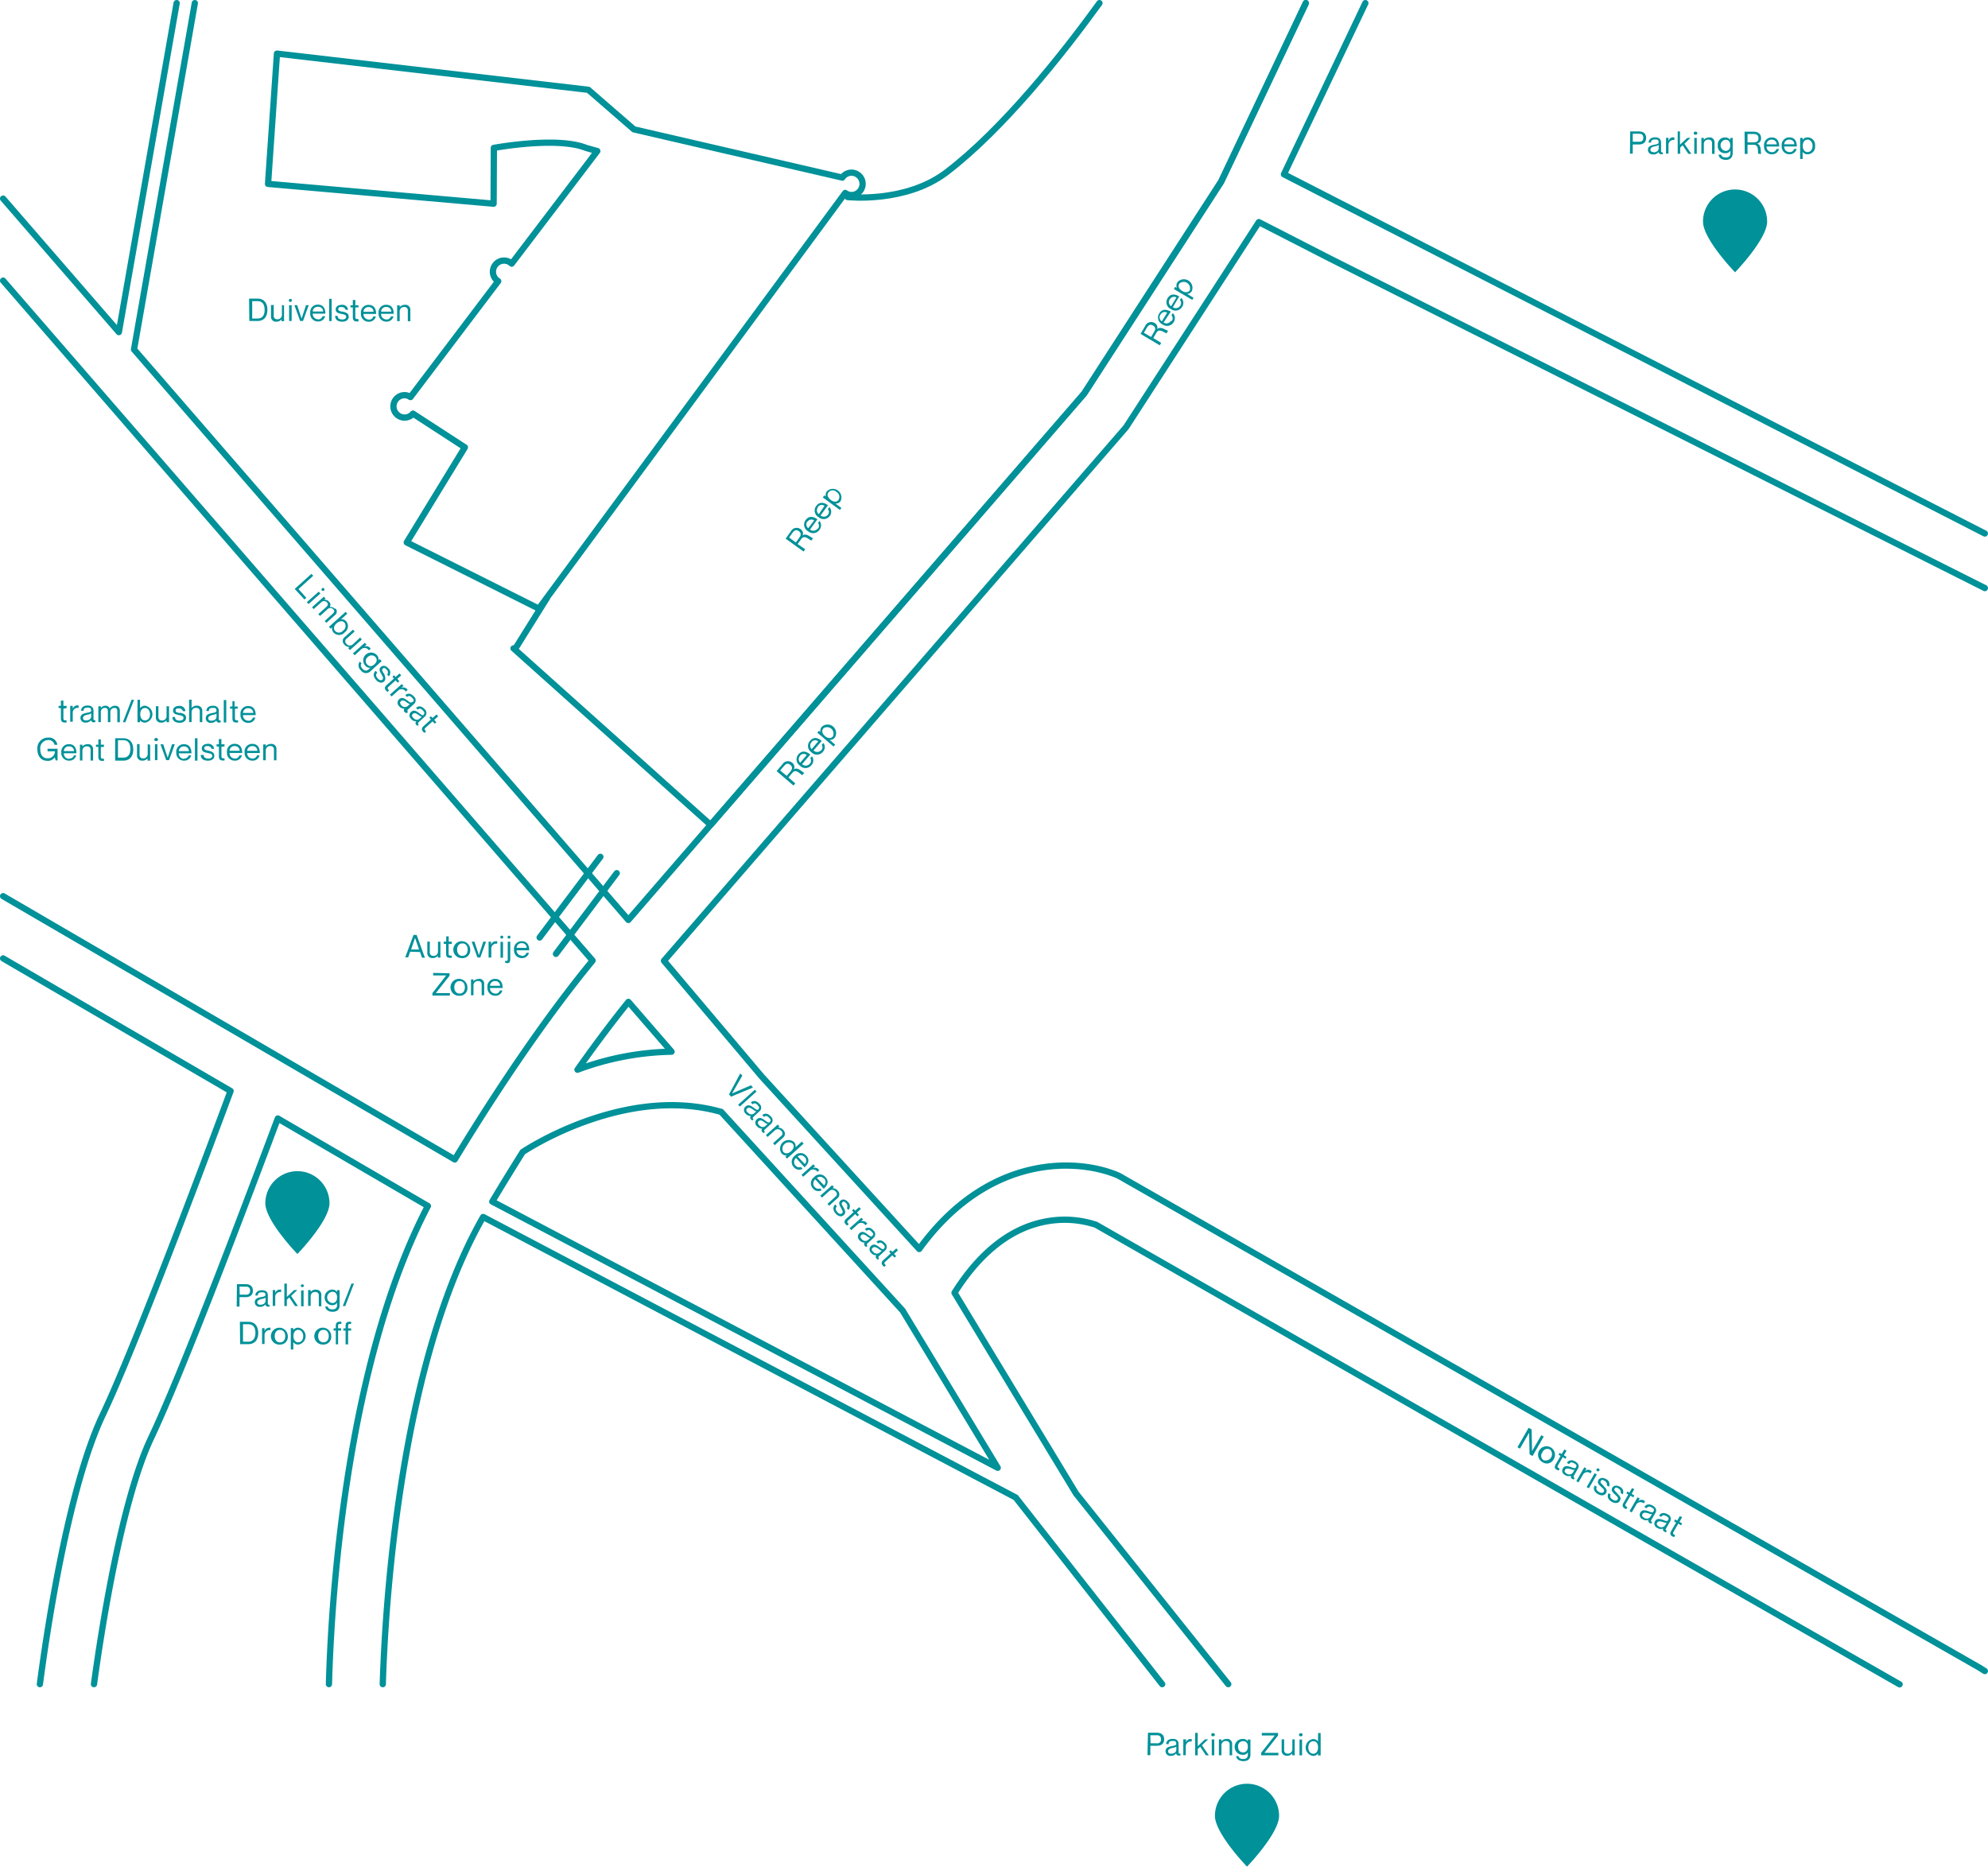 <svg xmlns="http://www.w3.org/2000/svg" viewBox="0 0 376.33 353.38"><defs><clipPath id="a"><path fill="none" d="M0 0h376.33v353.38H0z"/></clipPath></defs><g clip-path="url(#a)"><path d="M232.51 318.83l-28.82-36.09-23-38c5-7.92 11-12.49 17.79-13.58a18.89 18.89 0 019 .71l152.12 87M247.19.59l-16 33.8-25.96 40.12-70.71 81.65-15.57 18-93.58-108L36.88.59M.59 181.44l43.06 25.1c-4.47 12-18 48.26-24.22 61.35C12.88 281.71 8.84 309 7.55 318.83M33.44.59L22.5 62.87.59 37.6m0 15.53l111.59 128.72c-5.49 6.66-14.6 18.74-26.09 37.65L.59 169.66M375.73 101L243.05 33 258.46.59m-186 318.24c.43-14.12 3.06-60.59 19-88.44l100.81 53.1L220 318.83m-202.21 0c1.41-10.33 5.2-34.75 10.8-46.58 6.19-13.06 18.93-47 24-60.5L81 228.31c-15.91 30.48-18.35 76.41-18.73 90.52m64.86-119.73a53.53 53.53 0 00-17.81 3.41c3.85-5.45 7.1-9.7 9.64-12.84zm9.4 11.4l34.34 37.61 18 29.76-95.68-50.4q3-5 5.76-9.38s19.05-12.86 37.58-7.59zm239.2 105.85l-1-.63-162.94-93.13c-7.58-3.34-24.61-4.31-37.78 13.86l-29.82-32.65-18.5-21.91 87.47-101 25.14-38.84 13.34 6.84 124.09 62.44" fill="none" stroke="#009199" stroke-linecap="round" stroke-linejoin="round" stroke-width="1.186"/><path fill="none" stroke="#009199" stroke-linecap="round" stroke-linejoin="round" stroke-width="1.186" d="M97.21 122.75l37.31 33.41 70.71-81.65 25.92-40.12L247.19.59M93.49 28s11.94-2.22 17.45 0l2.13.6-16.21 21.31a2.1 2.1 0 00-1.43-.58 2.12 2.12 0 00-2.12 2.12 2.09 2.09 0 001 1.78L77.7 75.17a2 2 0 00-1.1-.36 2.12 2.12 0 000 4.24 2.07 2.07 0 001.58-.74L88 84.69l-11 18 25 12.53 58-78.69a2.06 2.06 0 001.17.4 2.12 2.12 0 100-4.24 2.09 2.09 0 00-1.72.93L120 24.49 111.37 17l-58.94-6.85-1.69 24.66 42.7 3.75z"/><path d="M236.06 353.38s6.07-6.27 6.07-9.62a6.07 6.07 0 00-12.14 0c0 3.35 6.07 9.62 6.07 9.62m92.39-301.83s6.07-6.26 6.07-9.61a6.07 6.07 0 00-12.14 0c0 3.35 6.07 9.61 6.07 9.61m-169.7 43.08c-.34.45-.92.46-1.5 0s-.75-1-.41-1.43a1 1 0 011.5-.07 1.06 1.06 0 01.41 1.46M156.54 93a1.12 1.12 0 00-.2 1l-.3-.22-.28.39 3.24 2.37.28-.38-1.14-.83a1.08 1.08 0 001-.5 1.62 1.62 0 00-2.6-1.83m-1.73 3a.89.89 0 011.27-.24L155 97.34a.92.92 0 01-.15-1.31m1.91 1.38a1 1 0 01-1.43.18l1.41-1.94c-.87-.63-1.67-.63-2.22.13a1.42 1.42 0 00.43 2.12 1.45 1.45 0 002.16-.26A1.32 1.32 0 00157 96l-.28.38a.84.84 0 010 1.07m-3.87 1.32a.89.89 0 011.27-.24L153 100a.91.91 0 01-.14-1.31m1.91 1.38a1 1 0 01-1.43.18l1.4-1.94c-.87-.63-1.66-.63-2.22.13a1.42 1.42 0 00.44 2.12 1.44 1.44 0 002.16-.26 1.31 1.31 0 000-1.68l-.27.38a.85.85 0 010 1.07m-5.47 1.69l.62-.86c.26-.35.63-.77 1.22-.34s.32.91.06 1.27l-.63.86zm2.73 2.65l.31-.43L151 103l.71-1c.63-.86 1.64.36 1.89.32l.34-.46c-.19.14-1.33-1.12-2-.46a1 1 0 00-.42-1.24 1.23 1.23 0 00-1.8.42l-1 1.39zm-75.45-46.7a1.21 1.21 0 00-1 .44v-.36h-.48v3h.48v-1.86a.81.81 0 01.89-.81.61.61 0 01.65.7v2h.48V58.7a.93.93 0 00-1-1m-3.54.41a.89.89 0 01.94.89h-1.94a.92.92 0 011-.89m0 2.36a1 1 0 01-1-1.06h2.39c0-1.07-.46-1.71-1.41-1.71a1.41 1.41 0 00-1.45 1.59 1.45 1.45 0 001.48 1.6 1.32 1.32 0 001.34-1H74a.84.84 0 01-.88.6m-3.35-2.36a.89.89 0 01.94.89h-1.9a.91.91 0 011-.89m0 2.36a1 1 0 01-1-1.06h2.39c0-1.07-.47-1.71-1.42-1.71a1.41 1.41 0 00-1.45 1.59 1.45 1.45 0 001.48 1.6 1.32 1.32 0 001.34-1h-.48a.83.83 0 01-.88.6m-1.93-2.31v-.41h-.6v-1h-.47v1h-.45v.41h.45v1.87c0 .62.31.78.71.78a1.37 1.37 0 00.36 0v-.45c-.41 0-.6 0-.6-.38V58.2zm-3 .82c-.42-.11-.83-.13-.83-.49s.23-.41.66-.41.68.3.73.53h.47a1.07 1.07 0 00-1.2-.94c-.72 0-1.14.38-1.14.85 0 .72.69.77 1.15.88s.83.13.83.57c0 .2-.2.47-.71.47-.76 0-.88-.34-.91-.68h-.47c0 .66.45 1.1 1.38 1.1.69 0 1.19-.37 1.19-.92 0-.74-.61-.83-1.15-1m-2.55 1.79h.47v-4.2h-.47zm-2.08-2.69a.89.89 0 01.94.89H59.2a.92.92 0 011-.89m0 2.36a1 1 0 01-1-1.06h2.39c0-1.07-.46-1.71-1.41-1.71a1.41 1.41 0 00-1.45 1.59 1.45 1.45 0 001.48 1.6 1.32 1.32 0 001.34-1h-.48a.84.84 0 01-.88.6m-4.46-2.69l1.09 3h.54l1.08-3h-.51l-.84 2.55-.84-2.55zm-1 3h.48v-3h-.48zm.24-3.61a.29.29 0 10-.29-.28.29.29 0 00.29.28m-1.6.59v1.88a.82.82 0 01-.89.81.62.62 0 01-.66-.7v-2h-.52v2.16a.93.93 0 001 1 1.22 1.22 0 001-.45v.36h.47v-3zm-5.63-.74h1c1.08 0 1.35.82 1.35 1.65s-.27 1.64-1.35 1.64h-1zm-.54 3.76h1.54c1.17 0 1.88-.75 1.88-2.11s-.71-2.13-1.88-2.13h-1.59zM248.6 332c-.63 0-.94-.58-.94-1.18s.31-1.18.94-1.18.91.47.91 1.18-.35 1.18-.91 1.18m.91-3.91v1.61a1.08 1.08 0 00-.95-.47 1.61 1.61 0 000 3.19 1.15 1.15 0 00.95-.46v.37h.49v-4.24zm-3.51 4.22h.48v-3H246zm.24-3.61a.29.29 0 100-.57.29.29 0 100 .57m-1.6.59v1.89a.81.81 0 01-.89.8.62.62 0 01-.66-.7v-2h-.47v2.11a.93.93 0 001 1 1.19 1.19 0 001-.45v.36h.47v-3zm-5.78-1.22v.48h2.46l-2.58 3.28v.47H242v-.47h-2.64l2.58-3.28v-.48zm-3.56 3.68c-.62 0-.93-.47-.93-1.07a.94.94 0 01.93-1.06c.57 0 .92.35.92 1.06s-.35 1.07-.92 1.07m.92-2.46v.37a1.12 1.12 0 00-1-.45 1.5 1.5 0 000 3 1.06 1.06 0 001-.47v.45c0 .57-.33.81-.89.81s-.82-.23-.88-.54H234c.05.52.54.95 1.37.95s1.34-.4 1.34-1.21v-2.86zm-4-.08a1.21 1.21 0 00-1 .44v-.36h-.48v3h.48v-1.88a.81.81 0 01.89-.81.62.62 0 01.66.7v2h.47v-2.1a.92.92 0 00-1-1m-2.85 3.1h.47v-3h-.47zm.24-3.61a.29.29 0 100-.57.29.29 0 100 .57m-3.38-.63v4.24h.48v-1.19l.47-.43 1.07 1.62h.56l-1.3-1.9 1.18-1.12h-.6l-1.38 1.3v-2.52zm-.89 1.14a.89.89 0 00-.83.68v-.6H224v3h.47v-1.58a.94.94 0 011.12-1v-.47a1.14 1.14 0 00-.28 0m-3.62 2.77c-.39 0-.57-.17-.57-.47s.27-.51.86-.63a1.88 1.88 0 00.7-.24v.51c0 .58-.43.83-1 .83m1-1.92c0 .3-.23.37-.74.46-.79.15-1.3.33-1.3 1a.88.88 0 001 .86 1.17 1.17 0 001-.46c.08.33.25.4.54.4a.78.78 0 00.28 0V332c-.31 0-.35-.1-.35-.34v-1.47c0-.73-.51-1-1.09-1-.88 0-1.24.44-1.27 1h.48c0-.44.22-.61.79-.61s.62.2.62.44m-4.88-1.51H219c.52 0 .78.24.78.76a.68.68 0 01-.78.76h-1.2zm-.54 3.76h.54v-1.77H219c.77 0 1.37-.34 1.37-1.23s-.6-1.24-1.37-1.24h-1.69zM342.18 28.79c-.57 0-.92-.47-.92-1.18s.35-1.18.92-1.18.94.59.94 1.18-.32 1.18-.94 1.18m.06-2.78a1.13 1.13 0 00-1 .46v-.37h-.47v4h.47v-1.37a1.06 1.06 0 001 .47 1.41 1.41 0 001.35-1.59 1.42 1.42 0 00-1.35-1.6m-3.51.42a.89.89 0 01.94.89h-1.92a.92.92 0 011-.89m0 2.36a1 1 0 01-1-1.06h2.39c0-1.07-.46-1.72-1.41-1.72a1.42 1.42 0 00-1.45 1.6 1.44 1.44 0 001.48 1.59 1.32 1.32 0 001.34-1h-.48a.84.84 0 01-.88.6m-3.35-2.36a.89.89 0 01.94.89h-1.92a.92.92 0 011-.89m0 2.36a1 1 0 01-1-1.06h2.39c0-1.07-.46-1.72-1.41-1.72a1.42 1.42 0 00-1.45 1.6 1.44 1.44 0 001.48 1.59 1.32 1.32 0 001.34-1h-.48a.84.84 0 01-.88.6m-4.59-3.44h1.07c.44 0 1 .06 1 .79s-.55.79-1 .79h-1.07zm-.53 3.77h.53v-1.73H332c1.07 0 .67 1.53.86 1.71h.57c-.22-.07.12-1.73-.82-1.92a1 1 0 00.76-1.07c0-.75-.56-1.2-1.4-1.2h-1.72zm-3.65-.57a1.07 1.07 0 010-2.12c.56 0 .91.35.91 1.06s-.35 1.06-.91 1.06m.91-2.45v.37a1.14 1.14 0 00-1-.46 1.31 1.31 0 00-1.35 1.48 1.31 1.31 0 001.38 1.49 1.08 1.08 0 001-.48V29c0 .56-.32.81-.89.81s-.81-.24-.87-.54h-.47c0 .51.53 1 1.37 1S328 29.76 328 29v-2.9zm-4-.09a1.22 1.22 0 00-1 .45v-.38h-.47v3h.47v-1.87a.81.81 0 01.89-.8.62.62 0 01.66.7v2h.48V27a.94.94 0 00-1-1m-2.84 3.11h.47v-3h-.47zm.23-3.61a.29.29 0 100-.57.29.29 0 100 .57m-3.37-.63v4.24h.47v-1.18l.47-.43 1.07 1.62h.57l-1.31-1.9L320 26.1h-.59l-1.39 1.29v-2.51zm-.9 1.13c-.44 0-.68.29-.84.69v-.6h-.47v3h.47v-1.58a.93.93 0 011.11-1V26h-.28M313 28.79c-.39 0-.57-.17-.57-.47s.28-.51.86-.63a1.88 1.88 0 00.7-.24V28c0 .58-.42.84-1 .84m1-1.92c0 .3-.23.36-.74.46-.78.15-1.29.33-1.29 1 0 .51.38.86 1 .86a1.14 1.14 0 001-.46.48.48 0 00.54.41.79.79 0 00.28 0v-.33c-.3 0-.34-.09-.34-.33V27c0-.73-.52-1-1.09-1-.88 0-1.24.44-1.27 1h.47c0-.44.22-.6.8-.6s.61.2.61.44m-4.88-1.52h1.21c.53 0 .79.25.79.76s-.26.76-.79.76h-1.21zm-.53 3.77h.53v-1.74h1.15c.78 0 1.38-.35 1.38-1.24s-.6-1.23-1.38-1.23h-1.63zM93.74 185.73a.89.89 0 01.93.89h-1.91a.93.93 0 011-.89m0 2.36a1 1 0 01-1-1.05h2.39c0-1.08-.47-1.72-1.41-1.72a1.41 1.41 0 00-1.46 1.59 1.45 1.45 0 001.48 1.6 1.31 1.31 0 001.34-1h-.47a.85.85 0 01-.89.6m-3.11-2.77a1.21 1.21 0 00-1 .44v-.36h-.47v3h.47v-1.89a.81.81 0 01.89-.81.62.62 0 01.66.7v2h.47v-2.12a.92.92 0 00-1-1M87 188.09c.68 0 1-.53 1-1.18s-.32-1.18-1-1.18-1 .54-1 1.18.33 1.18 1 1.18m0 .42a1.6 1.6 0 111.48-1.6 1.44 1.44 0 01-1.48 1.6m-5-4.32v.47h2.47L81.86 188v.48h3.3V188h-2.65l2.59-3.28v-.47zm16.77-5.64a.89.89 0 01.93.89h-1.91a.93.93 0 011-.89m0 2.36a1 1 0 01-1-1h2.39c0-1.08-.47-1.72-1.41-1.72a1.41 1.41 0 00-1.46 1.59 1.45 1.45 0 001.48 1.6 1.32 1.32 0 001.34-1h-.47a.86.86 0 01-.89.59m-2.65-2.69v3.28c0 .35-.09.38-.5.35v.35a1.44 1.44 0 00.44.07c.4 0 .53-.31.53-.82v-3.23zm.24-.59a.28.28 0 100-.56.28.28 0 100 .56m-1.61 3.62h.47v-3h-.47zm.24-3.62a.28.28 0 100-.56.28.28 0 100 .56m-1.19.51a.9.9 0 00-.84.68v-.6h-.47v3H93v-1.62a.94.94 0 011.12-1v-.47a1.19 1.19 0 00-.28 0m-4.55.08l1.09 3h.54l1.08-3h-.51l-.84 2.55-.83-2.55zm-1.76 2.69c.68 0 1-.53 1-1.18s-.32-1.18-1-1.18-1 .54-1 1.18.33 1.18 1 1.18m0 .42a1.6 1.6 0 111.48-1.6 1.45 1.45 0 01-1.48 1.6m-2-2.69v-.42h-.59v-1h-.47v1H84v.42h.45v1.87c0 .61.3.77.71.77a1.9 1.9 0 00.35 0v-.42c-.4 0-.59 0-.59-.37v-1.82zm-2.62-.42v1.89a.8.8 0 01-.89.8.62.62 0 01-.66-.7v-2h-.47v2.11a.93.93 0 001 1 1.21 1.21 0 001-.44v.36h.48v-3zm-5.09 1.49l.75-2.21.76 2.21zm1.69.47l.37 1.07h.55l-1.56-4.3h-.59l-1.57 4.24h.56l.37-1.07zm-28.2-39.39a1.19 1.19 0 00-1 .45v-.36h-.48v3h.48v-1.89a.81.81 0 01.89-.8.62.62 0 01.66.7v2h.47v-2.11a.93.93 0 00-1-1m-3.54.42a.88.88 0 01.93.89h-1.93a.92.92 0 011-.89m0 2.36a1 1 0 01-1-1.06h2.39c0-1.07-.46-1.72-1.41-1.72a1.42 1.42 0 00-1.46 1.6 1.44 1.44 0 001.48 1.57 1.31 1.31 0 001.34-1h-.47a.85.85 0 01-.89.6m-3.34-2.36a.89.89 0 01.94.89h-1.92a.92.92 0 011-.89m0 2.36a1 1 0 01-1-1.06h2.39c0-1.07-.46-1.72-1.41-1.72a1.42 1.42 0 00-1.46 1.6 1.44 1.44 0 001.48 1.58 1.31 1.31 0 001.34-1h-.47a.85.85 0 01-.89.6m-1.93-2.28v-.41h-.59v-1h-.48v1H41v.41h.44v1.87c0 .62.31.78.71.78a2 2 0 00.36 0v-.41c-.4 0-.59 0-.59-.38v-1.82zm-3 .81c-.42-.1-.83-.13-.83-.48s.23-.41.66-.41.68.3.73.53h.47a1.07 1.07 0 00-1.2-.95c-.71 0-1.13.39-1.13.86 0 .71.68.77 1.15.88s.83.13.83.57c0 .2-.2.47-.72.47-.76 0-.88-.34-.91-.68H38c0 .65.45 1.09 1.38 1.09.69 0 1.19-.36 1.19-.91 0-.75-.61-.84-1.15-1M36.9 144h.48v-4.24h-.48zm-2.07-2.69a.88.88 0 01.93.89h-1.91a.92.92 0 011-.89m0 2.36a1 1 0 01-1-1.06h2.39c0-1.07-.47-1.72-1.41-1.72a1.42 1.42 0 00-1.46 1.6 1.44 1.44 0 001.48 1.51 1.31 1.31 0 001.34-1h-.47a.85.85 0 01-.89.6m-4.45-2.7l1.08 3H32l1.09-3h-.52l-.83 2.56-.84-2.55zm-1.05 3h.47v-3h-.47zm.23-3.61a.29.29 0 100-.57.29.29 0 100 .57m-1.6.59v1.88a.81.81 0 01-.89.81.61.61 0 01-.65-.7v-2h-.48V143a.93.93 0 001 1 1.21 1.21 0 001-.44v.44h.48v-3zm-5.63-.75h1c1.08 0 1.35.82 1.35 1.65s-.27 1.65-1.35 1.65h-1zM21.8 144h1.53c1.17 0 1.89-.75 1.89-2.12s-.72-2.12-1.89-2.12H21.8zm-2.12-2.61v-.41h-.59v-1h-.47v1h-.45v.41h.45v1.87c0 .62.3.78.71.78a1.87 1.87 0 00.35 0v-.41c-.4 0-.59 0-.59-.38v-1.82zm-3.08-.5a1.19 1.19 0 00-1 .45v-.36h-.47v3h.47v-1.89a.81.81 0 01.89-.8.62.62 0 01.66.7v2h.47v-2.11a.93.93 0 00-1-1m-3.54.42a.89.89 0 01.94.89h-1.94a.92.92 0 011-.89m0 2.36a1 1 0 01-1-1.06h2.39c0-1.07-.46-1.72-1.41-1.72a1.42 1.42 0 00-1.45 1.6 1.43 1.43 0 001.47 1.52 1.3 1.3 0 001.34-1H14a.84.84 0 01-.88.6m-2.79-2.6h.53a1.6 1.6 0 00-1.78-1.36 2 2 0 00-2 2.2c0 1.28.68 2.2 1.91 2.2a1.52 1.52 0 001.37-.68l.18.6h.36v-2.21H9v.48h1.4a1.33 1.33 0 01-1.4 1.33c-1.07 0-1.38-.93-1.38-1.73a1.55 1.55 0 011.44-1.73 1.14 1.14 0 011.25.89M47 134.08a.89.89 0 01.94.89H46a.92.92 0 011-.89m0 2.36a1 1 0 01-1-1.06h2.4c0-1.07-.47-1.72-1.42-1.72a1.42 1.42 0 00-1.45 1.6 1.44 1.44 0 001.47 1.59 1.32 1.32 0 001.34-1h-.48a.83.83 0 01-.88.6M45 134.16v-.41h-.6v-1H44v1h-.45v.41H44V136c0 .62.31.78.71.78a2.09 2.09 0 00.36 0v-.41c-.41 0-.6 0-.6-.38v-1.82zm-2.64 2.61h.47v-4.24h-.47zm-2.36-.33c-.4 0-.57-.17-.57-.47s.27-.51.86-.63a1.88 1.88 0 00.7-.24v.5c0 .58-.43.84-1 .84m1-1.92c0 .3-.23.36-.74.46-.79.15-1.3.33-1.3 1a.88.88 0 001 .86 1.15 1.15 0 001-.46.47.47 0 00.54.41.83.83 0 00.28-.05v-.33c-.31 0-.35-.09-.35-.33v-1.47c0-.73-.51-1-1.09-1-.88 0-1.24.44-1.27 1h.48c0-.44.21-.6.79-.6s.62.2.62.44m-3.68-.86a1.19 1.19 0 00-1 .45v-1.58h-.47v4.24h.47v-1.89a.81.81 0 01.89-.8.62.62 0 01.66.7v2h.47v-2.11a.93.93 0 00-1-1m-3.22 1.4c-.43-.1-.83-.13-.83-.48s.23-.41.65-.41.69.3.73.53h.48a1.08 1.08 0 00-1.21-1c-.71 0-1.13.39-1.13.86 0 .71.69.77 1.15.88s.83.13.83.57c0 .2-.2.47-.72.47-.75 0-.87-.34-.9-.68h-.48c0 .65.46 1.09 1.38 1.09.69 0 1.2-.36 1.2-.91 0-.75-.61-.84-1.15-1m-2.54-1.22v1.88a.81.81 0 01-.89.81.61.61 0 01-.65-.7v-2h-.48v2.11a.93.93 0 001 1 1.21 1.21 0 001-.44v.36H32v-3zm-4.07 2.69c-.56 0-.91-.47-.91-1.18s.35-1.18.91-1.18.94.58.94 1.18-.32 1.18-.94 1.18m.05-2.78a1.07 1.07 0 00-1 .48v-1.61h-.48v4.24h.48v-.37a1.13 1.13 0 001 .45 1.62 1.62 0 000-3.19m-2.13-1.13h-.48l-1.64 4.24h.47zm-3.61 1.13a1.19 1.19 0 00-1 .52.77.77 0 00-.81-.52 1 1 0 00-.87.45v-.36h-.47v3h.47v-1.89a.75.75 0 01.78-.8c.47 0 .55.31.55.7v2h.47v-1.89a.75.75 0 01.77-.8c.48 0 .55.31.55.7v2h.48v-2.11c0-.64-.3-1-.91-1m-5.5 2.78c-.39 0-.57-.17-.57-.47s.27-.51.86-.63a1.88 1.88 0 00.7-.24v.5c0 .58-.43.84-1 .84m1-1.92c0 .3-.23.36-.74.46-.79.15-1.3.33-1.3 1a.88.88 0 001 .86 1.15 1.15 0 001-.46.47.47 0 00.54.41.83.83 0 00.28-.05v-.33c-.31 0-.35-.09-.35-.33v-1.47c0-.73-.51-1-1.09-1-.88 0-1.24.44-1.27 1h.48c0-.44.22-.6.79-.6s.62.2.62.44m-2.62-.86a.9.9 0 00-.84.68v-.59h-.48v3h.48v-1.61a.93.93 0 011.11-1v-.48h-.27m-2 .5v-.41H12v-1h-.47v1h-.44v.41h.44V136c0 .62.31.78.71.78a2 2 0 00.36 0v-.41c-.41 0-.6 0-.6-.38v-1.82zM82.29 137l.31-.27-.4-.45.75-.67-.32-.35-.75.67-.29-.33-.31.28.3.33-1.39 1.25c-.46.41-.37.75-.1 1.05a1.45 1.45 0 00.26.24l.31-.28c-.29-.28-.38-.46-.12-.69l1.35-1.22zm-4.1-1.15c-.26-.29-.25-.54 0-.73s.56-.14 1 .21a2 2 0 00.65.36l-.38.34c-.43.39-.9.24-1.28-.18m2.09-.55c-.22.2-.43.08-.84-.24-.63-.48-1.11-.74-1.62-.28a.87.87 0 000 1.31 1.16 1.16 0 001 .46.46.46 0 000 .67.76.76 0 00.23.18l.24-.23c-.23-.2-.16-.31 0-.47l1.09-1a.93.93 0 000-1.45c-.59-.65-1.15-.63-1.61-.26l.32.35c.35-.27.6-.24 1 .19s.27.59.09.75m-4.23-1.83c-.27-.29-.26-.54 0-.73s.56-.14 1 .21a1.89 1.89 0 00.65.36l-.38.34a.84.84 0 01-1.28-.18m2.09-.55c-.23.2-.43.08-.84-.24-.64-.48-1.11-.74-1.62-.28a.87.87 0 000 1.31 1.16 1.16 0 001 .46.46.46 0 00.06.67.85.85 0 00.38.18l.25-.23c-.23-.2-.16-.31 0-.47l1.09-1a.93.93 0 000-1.45c-.59-.65-1.16-.63-1.61-.26l.32.35c.35-.27.6-.24 1 .19s.26.59.09.75M77 130.41a.9.9 0 00-1.07-.16l.45-.4-.32-.35-2.25 2 .32.35 1.2-1.08a.94.94 0 011.49.16l.35-.32-.17-.22m-1.71-1.15l.31-.28-.4-.44.75-.67-.32-.35-.75.67-.29-.33-.31.28.3.33-1.39 1.25c-.46.41-.37.75-.1 1.05a2 2 0 00.26.24l.31-.28c-.29-.28-.38-.46-.12-.69l1.35-1.22zm-2.64-1.72c-.21-.38-.46-.71-.2-.94s.46-.11.75.21a.62.62 0 01.09.9l.32.35a1.08 1.08 0 00-.11-1.53c-.47-.52-1-.58-1.39-.26-.53.47-.11 1 .12 1.44s.45.7.13 1c-.15.13-.49.16-.83-.22-.51-.57-.34-.88-.11-1.13l-.31-.35c-.47.46-.51 1.07.11 1.76.46.51 1.07.64 1.48.27s.21-1 0-1.5m-3.22-1.74a.94.94 0 01.16-1.41 1 1 0 011.42 0c.37.42.35.91-.18 1.39s-1 .45-1.4 0m2.43-1l-.27.25a1.13 1.13 0 00-.31-1 1.483 1.483 0 00-2.19 2 1.09 1.09 0 001 .4l-.34.3c-.41.38-.81.3-1.19-.12s-.37-.76-.18-1l-.32-.35a1.21 1.21 0 00.21 1.66 1.16 1.16 0 001.8.18l2.12-1.91zM70 122.61a.89.89 0 00-1.07-.17l.45-.4-.32-.35-2.24 2 .31.36 1.2-1.08a.93.93 0 011.49.15l.35-.31a1.46 1.46 0 00-.17-.22m-1.82-1.9L66.77 122a.81.81 0 01-1.2-.12.62.62 0 01.08-1l1.48-1.33-.31-.35-1.57 1.41a.92.92 0 00-.06 1.42 1.18 1.18 0 001 .44l-.27.24.32.36 2.25-2zm-4.73-1.23c-.38-.41-.26-1 .27-1.46s1.11-.53 1.49-.12a1.05 1.05 0 01-.25 1.49 1 1 0 01-1.51.09m2.1-1.82a1.09 1.09 0 00-1-.39l1.19-1.07-.31-.35-3.15 2.83.31.36.28-.25a1.13 1.13 0 00.3 1 1.41 1.41 0 002.09-.06 1.43 1.43 0 00.28-2.08m-2.11-2.34a1.19 1.19 0 00-1-.38.76.76 0 00-.15-1 1 1 0 00-.92-.35l.27-.24-.32-.36-2.25 2 .32.35 1.4-1.26a.75.75 0 011.12 0c.31.35.14.62-.16.88l-1.48 1.33.32.35 1.4-1.26a.75.75 0 011.12 0c.32.35.14.61-.15.87l-1.48 1.34.31.35 1.57-1.41a.86.86 0 00.14-1.34M60.34 112l-2.25 2 .32.36 2.24-2zm.59-.22a.283.283 0 10.42-.38.3.3 0 00-.41 0 .3.3 0 000 .41m-2-3.16l-3.15 2.84 1.84 2 .36-.32-1.49-1.65 2.8-2.52zm110.39 129.43l.31-.27-.4-.44.75-.68-.32-.35-.75.67-.3-.33-.3.28.29.33-1.38 1.25c-.46.41-.38.75-.11 1.05a1.94 1.94 0 00.27.24l.31-.28c-.3-.28-.38-.46-.12-.69l1.35-1.22zm-4.1-1.15c-.27-.29-.26-.54 0-.73s.56-.14 1.05.21a1.59 1.59 0 00.65.36l-.38.34a.84.84 0 01-1.28-.18m2.09-.55c-.23.21-.43.08-.84-.24-.64-.48-1.11-.74-1.62-.28a.88.88 0 000 1.32 1.15 1.15 0 001 .45.46.46 0 00.06.67.85.85 0 00.22.18l.25-.22c-.23-.21-.16-.32 0-.48l1.09-1a.93.93 0 000-1.45c-.59-.65-1.16-.62-1.61-.26l.32.35c.35-.27.6-.24 1 .19s.26.59.09.75m-4.24-1.83c-.26-.29-.25-.54 0-.73s.56-.14 1 .21a1.64 1.64 0 00.64.36l-.37.34c-.43.39-.91.24-1.29-.18m2.09-.55c-.22.21-.42.08-.84-.24-.63-.48-1.1-.74-1.61-.28a.88.88 0 000 1.32 1.16 1.16 0 001 .45.46.46 0 00.06.67.85.85 0 00.22.18l.25-.22c-.23-.21-.16-.32 0-.48l1.1-1a.93.93 0 000-1.45c-.59-.65-1.16-.62-1.61-.26l.32.35c.34-.27.59-.24 1 .19s.26.59.08.75m-1.12-2.52a.89.89 0 00-1.06-.16l.44-.4-.31-.35-2.25 2 .32.35 1.2-1.08a.94.94 0 011.49.16l.35-.32-.18-.22m-1.7-1.15l.31-.28-.4-.44.75-.67-.32-.35-.75.67-.3-.33-.3.28.29.33-1.39 1.25c-.45.41-.37.75-.1 1.05l.27.24.31-.28c-.3-.28-.38-.46-.12-.69l1.35-1.22zm-2.65-1.72c-.2-.38-.46-.7-.19-.94s.46-.11.74.21.24.71.1.9l.31.35a1.06 1.06 0 00-.1-1.52c-.47-.53-1-.59-1.39-.27-.53.47-.11 1 .11 1.44s.46.71.14 1c-.15.13-.49.16-.83-.22-.51-.57-.34-.88-.11-1.13l-.32-.35c-.46.46-.5 1.07.12 1.76.46.51 1.06.64 1.47.27.56-.5.22-1-.05-1.5m-1.07-3.15a1.21 1.21 0 00-1-.44l.27-.24-.32-.35-2.25 2 .32.35 1.4-1.26a.83.83 0 011.2.12.62.62 0 01-.08 1l-1.48 1.33.31.36 1.57-1.42a.92.92 0 00.06-1.42m-2.58-2.32a.89.89 0 010 1.29l-1.36-1.4a.93.93 0 011.32.13m-1.75 1.58a1 1 0 01.12-1.44l1.6 1.78c.8-.72 1-1.49.33-2.2a1.4 1.4 0 00-2.15 0 1.43 1.43 0 00-.2 2.16 1.31 1.31 0 001.65.32l-.32-.35a.84.84 0 01-1-.26m.68-3.38a.89.89 0 00-1.07-.17l.44-.4-.32-.35-2.24 2 .31.36 1.2-1.08a.93.93 0 011.49.15l.35-.31a1 1 0 00-.17-.22m-2.57-2.24a.89.89 0 010 1.29l-1.34-1.43a.93.93 0 011.32.13m-1.75 1.59a1 1 0 01.13-1.44l1.6 1.77c.79-.71 1-1.49.33-2.2a1.42 1.42 0 00-2.16 0 1.45 1.45 0 00-.2 2.17 1.3 1.3 0 001.65.31l-.31-.35a.84.84 0 01-1-.25m-2.34-2.61a1.21 1.21 0 011.75-1.58c.38.42.26 1-.27 1.47s-1.11.53-1.48.11m3.51-1.93l-1.19 1.07a1.09 1.09 0 00-.28-1 1.61 1.61 0 00-2.37 2.13 1.08 1.08 0 001 .4l-.28.25.32.35 3.15-2.83zm-3.5-2.2a1.22 1.22 0 00-1-.45l.27-.24-.32-.35-2.24 2 .31.35 1.4-1.26a.83.83 0 011.2.12.62.62 0 01-.08 1l-1.48 1.34.32.35 1.56-1.41a.93.93 0 00.07-1.42m-4.63-1c-.26-.29-.25-.54 0-.74s.56-.14 1 .22a2 2 0 00.64.36l-.37.34c-.43.39-.91.24-1.29-.18m2.1-.55c-.23.2-.43.07-.85-.24-.63-.48-1.1-.74-1.61-.28a.87.87 0 000 1.31 1.2 1.2 0 001 .46.47.47 0 00.06.68.84.84 0 00.22.17l.25-.22c-.23-.2-.16-.32 0-.48l1.1-1a.93.93 0 000-1.45c-.59-.65-1.16-.63-1.61-.26l.32.35c.34-.27.59-.24 1 .19s.26.59.09.75m-4.24-1.83c-.26-.29-.25-.54 0-.74s.56-.14 1.05.22a1.87 1.87 0 00.64.36l-.37.34c-.44.39-.91.24-1.29-.18m2.09-.55c-.22.2-.43.07-.84-.24-.63-.48-1.11-.74-1.62-.28a.87.87 0 000 1.31 1.18 1.18 0 001 .46.47.47 0 00.06.68.7.7 0 00.22.17l.24-.22c-.22-.2-.16-.32 0-.48l1.09-1a.92.92 0 000-1.45c-.58-.65-1.15-.63-1.6-.26l.31.35c.35-.27.6-.24 1 .19s.26.59.08.75m-.64-3.69l-3.16 2.84.32.35 3.15-2.84zm-2.77-3.07l-2.12 3.95.39.44 4.15-1.74-.38-.42-3.58 1.54 1.95-3.38zm178.1 85.54l.21-.36-.51-.3.5-.87-.42-.24-.5.88-.39-.23-.21.36.39.23-.94 1.61c-.3.54-.12.83.23 1a1.61 1.61 0 00.33.15l.21-.36c-.37-.18-.5-.32-.33-.62l.91-1.58zm-4.25.17c-.34-.19-.41-.43-.26-.69s.49-.3 1.06-.12a1.77 1.77 0 00.72.15l-.25.43a.84.84 0 01-1.27.23m1.82-1.17c-.16.26-.39.21-.88 0-.75-.26-1.28-.36-1.62.23a.88.88 0 00.43 1.25 1.15 1.15 0 001.12.11.46.46 0 00.26.62 1 1 0 00.27.1l.16-.29c-.28-.12-.25-.25-.13-.46l.74-1.27a.94.94 0 00-.47-1.38c-.76-.43-1.29-.24-1.61.25l.41.24c.24-.37.49-.41 1-.13s.43.49.32.69m-4.6-.43c-.34-.2-.4-.43-.26-.69s.5-.31 1.07-.12a1.71 1.71 0 00.72.14l-.25.44a.85.85 0 01-1.28.23m1.82-1.17c-.15.26-.38.2-.87 0-.75-.26-1.28-.36-1.63.23a.9.9 0 00.43 1.25 1.18 1.18 0 001.12.11.48.48 0 00.27.63.83.83 0 00.26.1l.17-.29c-.28-.12-.25-.25-.13-.46l.73-1.27c.37-.64 0-1.09-.47-1.38-.76-.44-1.29-.24-1.6.25l.41.24c.24-.37.49-.42 1-.13s.43.49.31.69m-1.84-2.05a.9.9 0 00-1.07.17l.3-.52-.41-.24-1.51 2.62.41.24.81-1.4a.93.93 0 011.46-.31l.24-.41a1.52 1.52 0 00-.23-.16m-2-.57l.21-.36-.52-.29.51-.88-.41-.23-.51.87-.38-.22-.21.36.38.22-.93 1.62a.65.65 0 00.23 1 1.73 1.73 0 00.32.14l.21-.36c-.36-.17-.5-.32-.33-.62l.91-1.57zm-3.05-.82c-.31-.3-.65-.53-.47-.83s.4-.24.77 0 .44.6.37.83l.41.23a1.08 1.08 0 00-.57-1.42c-.62-.35-1.17-.23-1.41.18-.36.62.21 1 .55 1.34s.66.52.44.9c-.1.18-.41.31-.86.05-.65-.38-.59-.73-.44-1l-.41-.24c-.31.58-.16 1.18.65 1.64.59.34 1.21.28 1.48-.2.38-.64-.11-1-.51-1.41m-2.61-1.51c-.32-.3-.66-.53-.48-.83s.41-.24.78 0 .44.6.36.83l.41.24A1.08 1.08 0 00304 280c-.61-.35-1.17-.23-1.41.18-.35.62.22 1 .56 1.34s.65.52.44.9c-.11.18-.41.31-.86.05-.66-.38-.59-.73-.45-1l-.41-.24c-.3.58-.15 1.18.65 1.64.6.34 1.21.28 1.49-.19.37-.65-.11-1-.51-1.42m-1.63-2.36l-1.51 2.62.41.24 1.51-2.62zm.5-.39a.282.282 0 10.28-.49.3.3 0 00-.4.1.28.28 0 00.12.39m-1.28-.15a.9.9 0 00-1.07.17l.3-.51-.41-.24-1.51 2.62.41.23.8-1.39a.94.94 0 011.47-.31l.24-.41-.23-.15m-4.57.57c-.33-.2-.4-.43-.25-.69s.49-.31 1.06-.12a1.71 1.71 0 00.72.14l-.25.44a.85.85 0 01-1.28.23m1.82-1.17c-.15.26-.38.2-.87 0-.75-.26-1.28-.36-1.63.23a.88.88 0 00.44 1.24 1.16 1.16 0 001.12.12.47.47 0 00.26.63.79.79 0 00.26.09l.17-.28c-.28-.12-.25-.26-.13-.46l.73-1.28c.37-.63 0-1.08-.46-1.37-.76-.44-1.3-.24-1.61.25l.41.24c.24-.37.49-.42 1-.13s.43.48.31.69m-2-1.57l.21-.36-.51-.3.5-.87-.41-.24-.5.88-.39-.23-.21.36.39.22-.94 1.62c-.3.54-.12.83.23 1l.33.15.21-.36c-.37-.18-.5-.32-.33-.62l.91-1.58zm-4.07.27a1.2 1.2 0 001.18-2 1 1 0 00-1.47.52 1 1 0 00.29 1.52m-.21.36a1.6 1.6 0 112.08-.64 1.44 1.44 0 01-2.08.64m-4.8-2.86l.46.27 1.74-3 .09 4.07.56.33 2.12-3.68-.46-.26-1.75 3-.08-4.09-.57-.32z" fill="#009199"/></g><path fill="none" stroke="#009199" stroke-linecap="round" stroke-linejoin="round" stroke-width="1.186" d="M105.24 180.58l11.51-15.28m-14.6 12.18l11.5-15.27"/><g clip-path="url(#a)" fill="#009199"><path d="M56.3 237.4s6.07-6.26 6.07-9.61a6.07 6.07 0 00-12.14 0c0 3.35 6.07 9.61 6.07 9.61m10.17 13.24v-.41a1.24 1.24 0 00-.33 0c-.41 0-.72.16-.72.78v.47H65v.42h.42v2.61h.48v-2.61h.57v-.42h-.57V251c0-.34.17-.4.57-.37m-1.85 0v-.41a1.32 1.32 0 00-.34 0c-.4 0-.71.16-.71.78v.47h-.42v.42h.42v2.61H64v-2.61h.58v-.42H64V251c0-.34.17-.4.58-.37m-3.35 3.49c.67 0 1-.53 1-1.18s-.33-1.18-1-1.18-1 .54-1 1.18.32 1.18 1 1.18m0 .42a1.6 1.6 0 111.47-1.6 1.45 1.45 0 01-1.47 1.6m-4.77-.42c-.56 0-.91-.46-.91-1.18s.35-1.18.91-1.18.94.59.94 1.18-.31 1.18-.94 1.18m.06-2.77a1.14 1.14 0 00-1 .45v-.37h-.47v4.05h.47v-1.42a1.06 1.06 0 001 .48 1.62 1.62 0 000-3.19M53 254.13c.68 0 1-.53 1-1.18s-.32-1.18-1-1.18-1 .54-1 1.18.33 1.18 1 1.18m0 .42a1.6 1.6 0 111.48-1.6 1.45 1.45 0 01-1.48 1.6m-2.08-3.19a.9.9 0 00-.84.68v-.6h-.47v3h.47v-1.62a.94.94 0 011.12-1v-.47a1.23 1.23 0 00-.28 0M46 250.7h1c1.08 0 1.35.82 1.35 1.65S48 254 47 254h-1zm-.54 3.77H47c1.17 0 1.88-.76 1.88-2.12s-.71-2.12-1.88-2.12h-1.59zM67 243h-.47l-1.64 4.25h.47zm-4.1 3.68a1.07 1.07 0 010-2.13c.56 0 .91.35.91 1.06s-.35 1.07-.91 1.07m.91-2.46v.37a1.14 1.14 0 00-1-.45 1.48 1.48 0 000 2.95 1.07 1.07 0 001-.47v.45c0 .57-.32.81-.89.81s-.81-.23-.87-.54h-.47c0 .52.54 1 1.37 1s1.34-.41 1.34-1.22v-2.86zm-4-.08a1.21 1.21 0 00-1 .44v-.36h-.48v3h.48v-1.82a.81.81 0 01.89-.81.61.61 0 01.65.7v2h.48v-2.12a.93.93 0 00-1-1M57 247.29h.47v-3H57zm.23-3.62a.29.29 0 00.3-.28.3.3 0 00-.59 0 .29.29 0 00.29.28m-3.4-.67v4.25h.47v-1.2l.47-.43 1.08 1.63h.56l-1.31-1.91 1.18-1.12h-.59l-1.39 1.3V243zm-.89 1.14a.9.9 0 00-.84.68v-.6h-.47v3h.47v-1.62a.94.94 0 011.12-1v-.47a1.19 1.19 0 00-.28 0M49.27 247c-.39 0-.57-.17-.57-.46s.28-.51.87-.64a1.72 1.72 0 00.7-.24v.51c0 .58-.43.83-1 .83m1-1.92c0 .3-.24.37-.75.46-.78.15-1.29.33-1.29 1a.88.88 0 001 .86 1.15 1.15 0 001-.46.46.46 0 00.53.41.79.79 0 00.28 0v-.33c-.3 0-.34-.1-.34-.34v-1.47c0-.73-.52-.95-1.09-.95-.88 0-1.24.44-1.27 1h.47c0-.44.22-.61.8-.61s.62.2.62.44m-4.89-1.51h1.21c.53 0 .79.24.79.76s-.26.76-.79.76h-1.17zm-.53 3.77h.53v-1.78h1.15c.78 0 1.38-.34 1.38-1.23s-.6-1.23-1.38-1.23h-1.64zm112.85-107.92c-.37.42-.95.39-1.49-.08s-.67-1-.31-1.46a1.22 1.22 0 011.8 1.54m-2.07-1.85a1.13 1.13 0 00-.28 1l-.28-.24-.31.36 3.08 2.63.3-.36-1.07-.92a1.05 1.05 0 001-.42 1.61 1.61 0 00-2.42-2.07m-2 2.93a.88.88 0 011.28-.13l-1.24 1.46a.93.93 0 010-1.33m1.79 1.53a1 1 0 01-1.44.06l1.55-1.81c-.81-.7-1.6-.77-2.22 0a1.41 1.41 0 00.27 2.14 1.44 1.44 0 002.17-.08 1.31 1.31 0 00.1-1.68l-.31.36a.83.83 0 01-.12 1.06m-4 1a.88.88 0 011.28-.13l-1.24 1.45a.92.92 0 010-1.32m1.8 1.53a1 1 0 01-1.45.06l1.56-1.81c-.82-.7-1.61-.77-2.23-.05a1.41 1.41 0 00.27 2.14 1.43 1.43 0 002.17-.08 1.31 1.31 0 00.1-1.68l-.31.36a.83.83 0 01-.11 1.06m-5.59 1.26l.69-.81c.28-.34.68-.72 1.24-.24s.24.93 0 1.26l-.69.81zm2.51 2.85l.35-.41-1.3-1.11.79-.93c.69-.81 1.6.49 1.86.47l.37-.44c-.19.12-1.24-1.23-2-.63a1 1 0 00-.32-1.27 1.22 1.22 0 00-1.82.29l-1.12 1.3zm75.07-93.81c-.28.48-.87.55-1.48.19s-.84-.9-.55-1.39a1.21 1.21 0 012 1.2m-2.36-1.46a1.18 1.18 0 00-.1 1.06l-.32-.19-.24.41 3.48 2.05.24-.41-1.21-.71a1.09 1.09 0 00.9-.59 1.62 1.62 0 00-2.75-1.62m-1.42 3.23a.89.89 0 011.24-.36l-1 1.65a.91.91 0 01-.27-1.29m2 1.19a1 1 0 01-1.41.31l1.21-2.05c-.93-.55-1.72-.48-2.2.34a1.41 1.41 0 00.64 2.06 1.44 1.44 0 002.12-.46 1.31 1.31 0 00-.19-1.67l-.24.41a.85.85 0 01.07 1.06m-3.74 1.69a.89.89 0 011.25-.36l-1 1.65a.92.92 0 01-.27-1.29m2 1.19a1 1 0 01-1.41.31l1.37-2.05c-.92-.54-1.71-.47-2.19.35a1.41 1.41 0 00.63 2.06 1.44 1.44 0 002.13-.47 1.3 1.3 0 00-.2-1.66l-.24.4a.85.85 0 01.07 1.07M216.54 63l.54-.92c.23-.38.55-.82 1.19-.45s.4.87.17 1.25l-.54.92zm3 2.37l.27-.46-1.5-.91.62-1.05c.54-.92 1.66.2 1.91.13l.29-.49c-.17.15-1.43-1-2.07-.27a1 1 0 00-.53-1.19 1.23 1.23 0 00-1.75.59l-.87 1.49z"/></g><g clip-path="url(#a)"><path d="M208.13.59c-7 9.67-18.23 23.84-28.92 32-7.74 5.93-18.76 4.71-18.76 4.71" fill="none" stroke="#009199" stroke-linecap="round" stroke-linejoin="round" stroke-width="1.186"/></g><path fill="none" stroke="#009199" stroke-linecap="round" stroke-linejoin="round" stroke-width="1.186" d="M97.58 122.75l5.93-9.49"/></svg>